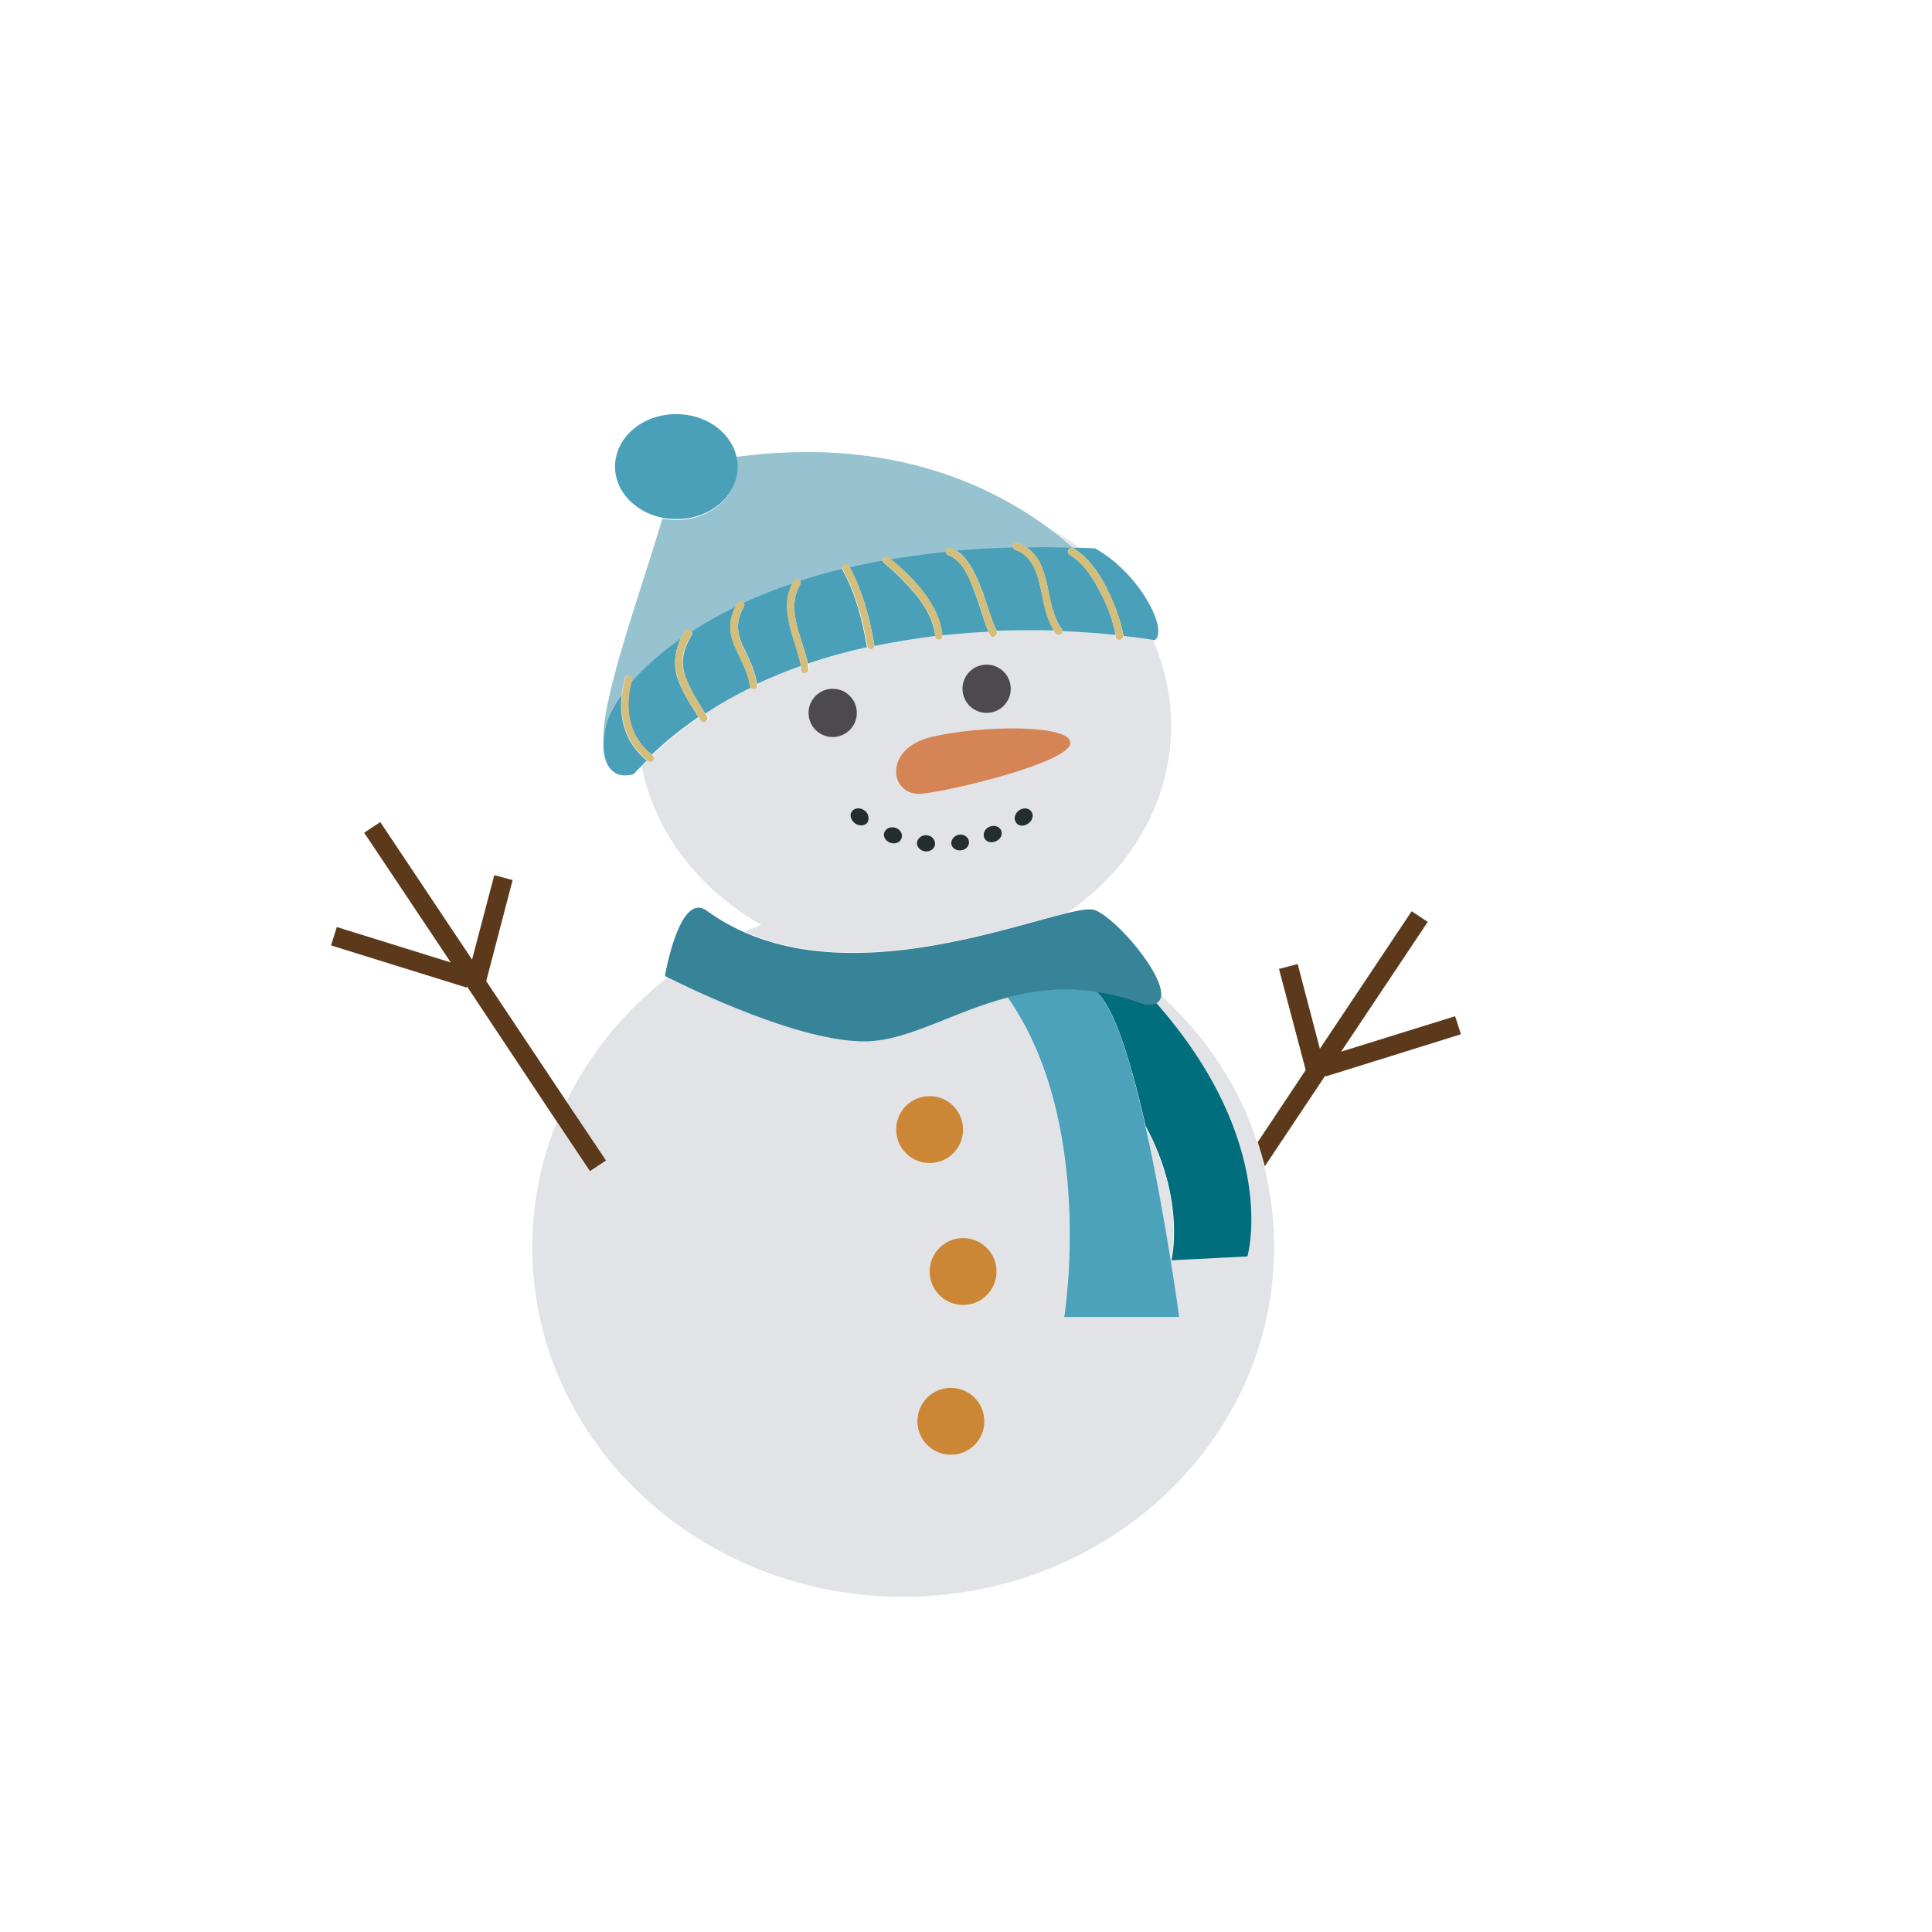 <?xml version="1.0" encoding="utf-8"?>
<!-- Generator: Adobe Illustrator 19.0.0, SVG Export Plug-In . SVG Version: 6.00 Build 0)  -->
<svg version="1.1" id="Layer_1" xmlns="http://www.w3.org/2000/svg" xmlns:xlink="http://www.w3.org/1999/xlink" x="0px" y="0px"
	 viewBox="0 0 600 600" style="enable-background:new 0 0 600 600;" xml:space="preserve">
<style type="text/css">
	.st0{fill:#5B391A;}
	.st1{fill:#E2E3E7;}
	.st2{fill:#006E7D;}
	.st3{fill:#4CA1BB;}
	.st4{fill:#378397;}
	.st5{fill:#CB8736;}
	.st6{fill:#97C2CF;}
	.st7{fill:#4BA0B9;}
	.st8{fill:#D3BF7B;}
	.st9{fill:#D58555;}
	.st10{fill:#4C494F;}
	.st11{fill:#262E2D;}
</style>
<g id="XMLID_18251_">
	<path id="XMLID_17248_" class="st0" d="M451.9,315.6l-35.4,11l26.9-40.3l-5-3.3l-28.5,42.7l-6.9-26.3l-5.8,1.5l8.3,31.4l-14.9,22.4
		c0.8,2.5,1.5,4.9,2.2,7.5l18.8-28.2l0.1,0.3l42-13.1L451.9,315.6z"/>
	<path id="XMLID_18300_" class="st1" d="M360.5,309.1c-0.1,1.1-0.6,1.9-1.6,2.4c38.6,43.7,28.3,78.7,28.3,78.7l-23.6,1.2
		c0,0,4.6-18.4-8-41.7c6.3,28,10.5,59.3,10.5,59.3h-35.7c0,0,9.8-60.1-17.6-99.3c-16.9,4.5-30.5,13.4-43.8,13.6
		c-20.6,0.4-54.9-16.4-61.6-19.8c-13.4,10.4-24.2,23.6-31.5,38.6l12.1,18.2l-5,3.3l-10.1-15.1c-4.9,12.1-7.6,25.1-7.6,38.8
		c0,60,51.6,108.6,115.2,108.6s115.2-48.6,115.2-108.6c0-8.7-1.1-17.1-3.1-25.2c-0.6-2.5-1.4-5-2.2-7.5
		C384.7,337.2,374.3,321.6,360.5,309.1z M278.3,350.8c0-5.8,4.7-10.4,10.4-10.4c5.8,0,10.4,4.7,10.4,10.4c0,5.8-4.7,10.4-10.4,10.4
		C282.9,361.2,278.3,356.6,278.3,350.8z M295.3,451.8c-5.8,0-10.4-4.7-10.4-10.4c0-5.8,4.7-10.4,10.4-10.4c5.8,0,10.4,4.7,10.4,10.4
		C305.7,447.2,301,451.8,295.3,451.8z M299.1,405.4c-5.8,0-10.4-4.7-10.4-10.4c0-5.8,4.7-10.4,10.4-10.4s10.4,4.7,10.4,10.4
		C309.5,400.7,304.9,405.4,299.1,405.4z"/>
	<path id="XMLID_17243_" class="st1" d="M335.1,170.1c-2.9-2.2-6-4.3-9.2-6.1c2.8,2,5.3,4.1,7.6,6.1
		C333.9,170,334.5,170,335.1,170.1z"/>
	<path id="XMLID_18288_" class="st1" d="M331.6,283.4c19.5-13.4,32.1-34.4,32.1-57.9c0-9.5-2-18.5-5.7-26.8c-1.3-0.2-4.5-0.7-9-1.2
		c0,1.3-2,1.8-2.2,0.4c0-0.2-0.1-0.4-0.1-0.7c-4.5-0.5-10.1-0.9-16.5-1.2c0,0.9-1.5,1.5-2.2,0.5c-0.2-0.2-0.3-0.4-0.4-0.6
		c-5.5-0.2-11.5-0.2-17.9,0.1c0,0,0,0,0,0c0.6,1.3-1.4,2.5-2,1.2c-0.2-0.4-0.3-0.7-0.5-1.1c-4.6,0.2-9.5,0.6-14.4,1.1
		c0,0.1,0,0.2,0,0.3c0.1,1.5-2.2,1.5-2.3,0c0,0,0-0.1,0-0.1c-6.2,0.7-12.5,1.7-18.9,3.1c-0.1,1.1-1.7,1.5-2.1,0.5
		c-6.1,1.4-12.3,3-18.4,5.1c0.1,0.5,0.2,1,0.3,1.4c0.2,1.4-2,2.1-2.2,0.6c-0.1-0.4-0.1-0.9-0.2-1.3c-4.6,1.6-9.2,3.5-13.7,5.6
		c0,0.2,0,0.3,0.1,0.5c0.1,1.3-1.6,1.4-2.1,0.5c-4.8,2.4-9.6,5-14.1,8c0.2,0.4,0.5,0.8,0.7,1.1c0.8,1.3-1.2,2.4-2,1.2
		c-0.2-0.3-0.4-0.7-0.6-1c-5.1,3.5-9.9,7.4-14.5,11.7c0.1,0.1,0.1,0.1,0.2,0.2c1.2,0.9-0.5,2.5-1.6,1.6c-0.1-0.1-0.1-0.1-0.2-0.2
		c-0.6,0.6-1.3,1.3-1.9,1.9c4,20.7,17.9,38.4,37.1,49.3c-1.7,0.7-3.4,1.4-5.1,2.1C266.1,305,312.1,288,331.6,283.4z M287.4,264.3
		c-1.7-0.2-2.8-1.5-2.5-2.9c0.3-1.3,1.6-2.2,3.1-2.1c1.4,0.2,2.6,1.3,2.5,2.7C290.4,263.4,289,264.5,287.4,264.3z M298.5,264.2
		c-1.6,0.2-3.1-0.8-3.1-2.2c-0.1-1.4,1-2.5,2.5-2.7c1.4-0.2,2.8,0.6,3.1,2C301.3,262.6,300.2,263.9,298.5,264.2z M309.3,261.3
		c-1.6,0.6-3.2,0-3.6-1.3c-0.4-1.3,0.4-2.7,1.8-3.3c1.4-0.5,2.9-0.1,3.5,1.1C311.6,259.1,310.8,260.7,309.3,261.3z M319.3,255.7
		c-1.4,1-3.2,0.8-3.9-0.3c-0.7-1.2-0.3-2.8,0.9-3.7c1.2-0.9,2.9-0.9,3.8,0.1C321.1,252.9,320.7,254.6,319.3,255.7z M306.4,206.4
		c4.1,0,7.5,3.4,7.5,7.5c0,4.1-3.4,7.5-7.5,7.5c-4.1,0-7.5-3.4-7.5-7.5C298.9,209.8,302.2,206.4,306.4,206.4z M289.4,228.8
		c15.6-3.5,43.2-3.8,42.9,2c-0.3,5.9-35.8,14.6-46,15.7C276.2,247.6,273.9,232.3,289.4,228.8z M274.6,258.2c0.6-1.2,2.1-1.7,3.5-1.2
		c1.4,0.5,2.2,1.9,1.8,3.2c-0.4,1.3-2,2-3.6,1.4C274.8,261.1,274.1,259.5,274.6,258.2z M258.6,228.9c-4.1,0-7.5-3.4-7.5-7.5
		c0-4.1,3.4-7.5,7.5-7.5c4.1,0,7.5,3.4,7.5,7.5C266.1,225.6,262.7,228.9,258.6,228.9z M264.6,251.8c0.9-1,2.6-1,3.8-0.1
		c1.2,0.9,1.7,2.5,0.9,3.7c-0.7,1.2-2.5,1.4-3.9,0.3C264.1,254.6,263.7,252.9,264.6,251.8z"/>
	<path id="XMLID_17232_" class="st2" d="M355.7,311.9c-5.4-2-10.5-3.3-15.3-4c5.7,4.8,11,22.5,15.4,41.8c12.6,23.3,8,41.7,8,41.7
		l23.6-1.2c0,0,10.2-35-28.3-78.7C358.2,311.9,357.1,312,355.7,311.9z"/>
	<path id="XMLID_17231_" class="st3" d="M340.4,307.9L340.4,307.9c-10.2-1.5-19.2-0.4-27.5,1.8c27.4,39.1,17.6,99.3,17.6,99.3h35.7
		c0,0-4.2-31.3-10.5-59.3C351.4,330.4,346,312.7,340.4,307.9z"/>
	<path id="XMLID_17230_" class="st4" d="M269.1,323.4c13.3-0.3,26.9-9.2,43.8-13.6c8.3-2.2,17.3-3.3,27.5-1.8h0
		c4.8,0.7,9.9,2,15.3,4c1.4,0.1,2.5,0,3.3-0.4c1-0.5,1.5-1.3,1.6-2.4c0.7-6.8-13.7-23.7-20.4-26.5c-1.4-0.6-4.4-0.2-8.5,0.8
		c-19.5,4.6-65.5,21.6-100.6,6c-4.1-1.8-8.1-4.1-11.8-6.8c-8.4-5.7-12.8,20.4-12.8,20.4s0.4,0.2,1.2,0.6
		C214.2,306.9,248.5,323.8,269.1,323.4z"/>
	<circle id="XMLID_17229_" class="st5" cx="288.7" cy="350.8" r="10.4"/>
	<circle id="XMLID_17228_" class="st5" cx="299.1" cy="394.9" r="10.4"/>
	<circle id="XMLID_17227_" class="st5" cx="295.3" cy="441.4" r="10.4"/>
	<polygon id="XMLID_17226_" class="st0" points="188.2,360.4 176,342.2 151,304.7 159.2,273.3 153.5,271.8 146.6,298 118.1,255.3 
		113.1,258.6 140,298.9 104.6,287.9 102.8,293.6 144.9,306.7 145,306.3 173.1,348.6 183.2,363.7 	"/>
	<path id="XMLID_17225_" class="st6" d="M193.1,215.7c0.2-1.7,0.5-3.3,0.9-5c0.4-1.4,2.6-0.8,2.2,0.6c-0.1,0.2-0.1,0.5-0.2,0.7
		c3.6-4.1,8.6-8.9,15.4-13.6c0.4-0.8,0.8-1.6,1.3-2.3c0.5-0.9,1.6-0.6,2,0.1c4-2.6,8.6-5.2,13.7-7.7c0.2-0.3,0.4-0.7,0.6-1
		c0.5-0.8,1.4-0.6,1.9-0.1c4.6-2.1,9.7-4.2,15.2-6c0.1-0.3,0.3-0.6,0.5-0.8c0.5-0.9,1.6-0.6,2,0c4.1-1.3,8.4-2.5,13-3.7
		c-0.5-1.2,1.4-2.2,2-1c0.1,0.1,0.2,0.3,0.2,0.4c3.3-0.8,6.7-1.5,10.2-2.1c0-0.8,1.1-1.6,2-0.9c0.2,0.2,0.4,0.3,0.6,0.5
		c5.4-0.9,11.1-1.7,17.1-2.3c-0.1-0.7,0.5-1.5,1.4-1.2c0.7,0.2,1.3,0.5,1.9,0.9c5.6-0.5,11.4-0.8,17.6-1c-0.3-0.8,0.3-1.9,1.3-1.6
		c1.1,0.4,2.1,0.9,2.9,1.5c4.7-0.1,9.6-0.1,14.6,0.1c-2.3-2-4.8-4.1-7.6-6.1c-19.6-14.5-51.1-28.4-97.2-22.2
		c0.2,1.1,0.4,2.1,0.4,3.3c0,9-8.5,16.3-19,16.3c-1.5,0-2.9-0.2-4.3-0.4c-6.7,22.8-19.4,56.9-18.3,70c0-2.5,0.5-5.2,1.4-7.8
		C189.3,221.5,190.7,218.9,193.1,215.7z"/>
	<path id="XMLID_17224_" class="st7" d="M193.1,215.7c-2.4,3.3-3.7,5.9-4.3,7.5c-0.9,2.7-1.3,5.4-1.4,7.8c-0.1,6.5,2.9,11.3,9.4,9.4
		c0.7-0.8,1.4-1.5,2.2-2.3c0.6-0.6,1.2-1.3,1.9-1.9C194.3,230.9,192.2,223.4,193.1,215.7z"/>
	<path id="XMLID_17223_" class="st7" d="M261.6,176.9c0-0.1-0.1-0.1-0.1-0.2c-4.6,1.1-9,2.3-13,3.7c0.2,0.3,0.2,0.7,0,1.1
		c-4.6,7.9,0.7,16.5,2.4,24.6c6.1-2.1,12.3-3.8,18.4-5.1c0-0.1-0.1-0.1-0.1-0.2C267.8,192.5,265.7,184.3,261.6,176.9z"/>
	<path id="XMLID_17222_" class="st7" d="M227.8,199.7c-1.5-4-1.2-7.7,0.7-11.3c-5.2,2.5-9.7,5.1-13.7,7.7c0.2,0.3,0.2,0.7,0,1.1
		c-2.4,4-3.6,8.2-2,12.7c1.4,4.2,3.9,7.9,6.2,11.7c4.6-3,9.3-5.7,14.1-8c-0.1-0.1-0.1-0.3-0.2-0.5
		C232.3,208.1,229.5,204.2,227.8,199.7z"/>
	<path id="XMLID_17221_" class="st7" d="M246.1,181.2c-5.6,1.9-10.6,3.9-15.2,6c0.3,0.3,0.4,0.8,0.1,1.3c-2.6,4.4-2.2,8.3,0,12.7
		c1.8,3.7,3.5,7.2,4.1,11.2c4.5-2.1,9.1-4,13.7-5.6C247.1,198.3,241.8,189.6,246.1,181.2z"/>
	<path id="XMLID_17220_" class="st7" d="M294.5,172.4c-0.5-0.2-0.7-0.6-0.8-1c-6,0.6-11.7,1.4-17.1,2.3c7,5.8,15.2,14.1,16,23.6
		c4.9-0.5,9.8-0.9,14.4-1.1c-1.6-3.8-2.6-7.8-4.1-11.7C301.4,180.3,299.1,174,294.5,172.4z"/>
	<path id="XMLID_17219_" class="st7" d="M274.5,174.8c-0.3-0.2-0.4-0.5-0.4-0.7c-3.5,0.6-6.9,1.3-10.2,2.1c4,7.5,6.2,15.6,7.6,24
		c0,0.1,0,0.3,0,0.4c6.4-1.3,12.7-2.3,18.9-3.1c-0.4-4.9-3.2-9.4-6.2-13.1C281.2,180.9,278,177.7,274.5,174.8z"/>
	<path id="XMLID_17218_" class="st7" d="M315.3,170.7c-0.4-0.1-0.6-0.4-0.7-0.7c-6.1,0.2-12,0.5-17.6,1c3.6,2.2,5.6,6.7,7.2,10.4
		c2,4.7,3.1,9.8,5.3,14.5c6.4-0.2,12.4-0.2,17.9-0.1c-2.6-3.9-3.2-8.6-4.2-13.1C322.1,177.8,320.6,172.6,315.3,170.7z"/>
	<path id="XMLID_17217_" class="st7" d="M211.4,198.3c-6.8,4.8-11.8,9.5-15.4,13.6c-2.1,8.5-0.7,16.9,6.4,22.5
		c4.6-4.4,9.4-8.2,14.5-11.7c-2.6-4.2-5.7-8.7-6.9-13.5C209.2,205.4,209.8,201.8,211.4,198.3z"/>
	<path id="XMLID_17216_" class="st7" d="M318.8,170c8.1,5.4,5.4,18,11,25.4c0.2,0.2,0.2,0.4,0.2,0.6c6.4,0.3,12,0.7,16.5,1.2
		c-0.9-4.6-2.6-9.2-4.8-13.3c-2.3-4.4-5.1-9-9.5-11.6c-1.3-0.8-0.1-2.7,1.2-2c4.6,2.8,7.9,7.6,10.3,12.4c2.3,4.6,4.2,9.5,5.2,14.6
		c0,0.1,0,0.1,0,0.2c4.6,0.5,7.7,1,9,1.2c0.5,0.1,0.7,0.1,0.7,0.1c4.3-2.6-4-20.3-18.5-28.5c-1.7-0.1-3.4-0.1-5.1-0.2
		c-0.6,0-1.1,0-1.7,0C328.4,169.9,323.5,169.9,318.8,170z"/>
	<path id="XMLID_17215_" class="st7" d="M229.1,145c0-1.1-0.1-2.2-0.4-3.3c-1.8-7.5-9.4-13.1-18.7-13.1c-10.5,0-19,7.3-19,16.3
		c0,7.7,6.3,14.2,14.7,15.9c1.4,0.3,2.8,0.4,4.3,0.4C220.5,161.3,229.1,154,229.1,145z"/>
	<path id="XMLID_17214_" class="st8" d="M343.7,182.7c-2.4-4.7-5.6-9.6-10.3-12.4c-1.3-0.8-2.4,1.2-1.2,2c4.3,2.6,7.2,7.2,9.5,11.6
		c2.2,4.2,3.9,8.7,4.8,13.3c0,0.2,0.1,0.4,0.1,0.7c0.3,1.4,2.3,0.9,2.2-0.4c0-0.1,0-0.1,0-0.2C348,192.1,346,187.2,343.7,182.7z"/>
	<path id="XMLID_17213_" class="st8" d="M318.8,170c-0.9-0.6-1.8-1.1-2.9-1.5c-1-0.4-1.6,0.8-1.3,1.6c0.1,0.3,0.3,0.5,0.7,0.7
		c5.3,1.9,6.8,7.1,7.9,12.1c1,4.5,1.6,9.2,4.2,13.1c0.1,0.2,0.3,0.4,0.4,0.6c0.7,1,2.2,0.4,2.2-0.5c0-0.2-0.1-0.4-0.2-0.6
		C324.3,187.9,326.9,175.3,318.8,170z"/>
	<path id="XMLID_17212_" class="st8" d="M276.7,173.6c-0.2-0.2-0.4-0.3-0.6-0.5c-0.9-0.7-2,0.1-2,0.9c0,0.2,0.1,0.5,0.4,0.7
		c3.5,2.9,6.8,6.1,9.7,9.6c3,3.7,5.9,8.2,6.2,13.1c0,0,0,0.1,0,0.1c0.1,1.5,2.4,1.5,2.3,0c0-0.1,0-0.2,0-0.3
		C291.8,187.7,283.7,179.4,276.7,173.6z"/>
	<path id="XMLID_17211_" class="st8" d="M248.5,181.5c0.2-0.4,0.2-0.8,0-1.1c-0.4-0.6-1.5-0.9-2,0c-0.2,0.3-0.3,0.6-0.5,0.8
		c-4.3,8.4,1,17.1,2.7,25.7c0.1,0.4,0.2,0.9,0.2,1.3c0.2,1.5,2.4,0.8,2.2-0.6c-0.1-0.5-0.2-1-0.3-1.4
		C249.3,198,243.9,189.3,248.5,181.5z"/>
	<path id="XMLID_17210_" class="st8" d="M231,188.5c0.3-0.5,0.2-0.9-0.1-1.3c-0.5-0.5-1.4-0.7-1.9,0.1c-0.2,0.3-0.4,0.7-0.6,1
		c-1.9,3.7-2.2,7.4-0.7,11.3c1.7,4.5,4.5,8.4,5.1,13.3c0,0.2,0.1,0.3,0.2,0.5c0.6,0.9,2.3,0.8,2.1-0.5c0-0.2,0-0.3-0.1-0.5
		c-0.6-4.1-2.3-7.6-4.1-11.2C228.8,196.8,228.4,192.9,231,188.5z"/>
	<path id="XMLID_17209_" class="st8" d="M214.7,197.2c0.2-0.4,0.2-0.8,0-1.1c-0.4-0.7-1.5-1-2-0.1c-0.5,0.8-0.9,1.5-1.3,2.3
		c-1.6,3.4-2.2,7-1.3,10.9c1.2,4.9,4.2,9.3,6.9,13.5c0.2,0.3,0.4,0.7,0.6,1c0.8,1.3,2.7,0.1,2-1.2c-0.2-0.4-0.5-0.8-0.7-1.1
		c-2.3-3.8-4.8-7.5-6.2-11.7C211.1,205.3,212.2,201.1,214.7,197.2z"/>
	<path id="XMLID_17208_" class="st8" d="M196.1,212c0.1-0.2,0.1-0.5,0.2-0.7c0.4-1.4-1.8-2-2.2-0.6c-0.4,1.7-0.8,3.3-0.9,5
		c-0.9,7.7,1.3,15.2,7.8,20.4c0.1,0.1,0.1,0.1,0.2,0.2c1.2,0.9,2.8-0.7,1.6-1.6c-0.1,0-0.1-0.1-0.2-0.2
		C195.4,228.8,194,220.4,196.1,212z"/>
	<path id="XMLID_17207_" class="st8" d="M297,171.1c-0.6-0.4-1.2-0.7-1.9-0.9c-0.9-0.3-1.5,0.5-1.4,1.2c0,0.4,0.3,0.8,0.8,1
		c4.6,1.6,6.8,8,8.4,12c1.5,3.8,2.5,7.9,4.1,11.7c0.1,0.4,0.3,0.7,0.5,1.1c0.6,1.3,2.6,0.2,2-1.2c0,0,0,0,0,0
		c-2.1-4.7-3.3-9.8-5.3-14.5C302.6,177.7,300.6,173.3,297,171.1z"/>
	<path id="XMLID_17206_" class="st8" d="M271.5,200.1c-1.5-8.3-3.6-16.5-7.6-24c-0.1-0.1-0.2-0.3-0.2-0.4c-0.7-1.2-2.5-0.2-2,1
		c0,0.1,0,0.1,0.1,0.2c4,7.4,6.2,15.6,7.6,23.9c0,0.1,0,0.2,0.1,0.2c0.4,1,2,0.6,2.1-0.5C271.5,200.4,271.5,200.3,271.5,200.1z"/>
	<path id="XMLID_17205_" class="st9" d="M286.4,246.5c10.2-1.1,45.7-9.8,46-15.7c0.3-5.9-27.4-5.6-42.9-2
		C273.9,232.3,276.2,247.6,286.4,246.5z"/>
	<circle id="XMLID_17204_" class="st10" cx="306.4" cy="213.9" r="7.5"/>
	<circle id="XMLID_17203_" class="st10" cx="258.6" cy="221.4" r="7.5"/>
	<path id="XMLID_17202_" class="st11" d="M265.5,255.7c1.4,1,3.2,0.8,3.9-0.3c0.7-1.2,0.3-2.8-0.9-3.7c-1.2-0.9-2.9-0.9-3.8,0.1
		C263.7,252.9,264.1,254.6,265.5,255.7z"/>
	<path id="XMLID_17201_" class="st11" d="M287.9,259.4c-1.4-0.2-2.8,0.7-3.1,2.1c-0.3,1.3,0.9,2.7,2.5,2.9c1.7,0.2,3-0.9,3.1-2.2
		C290.5,260.7,289.3,259.5,287.9,259.4z"/>
	<path id="XMLID_17200_" class="st11" d="M276.4,261.7c1.6,0.6,3.2-0.1,3.6-1.4c0.4-1.3-0.4-2.7-1.8-3.2c-1.4-0.5-2.9,0-3.5,1.2
		C274.1,259.5,274.8,261.1,276.4,261.7z"/>
	<path id="XMLID_17199_" class="st11" d="M297.9,259.2c-1.4,0.2-2.5,1.4-2.5,2.7c0.1,1.4,1.5,2.4,3.1,2.2c1.6-0.2,2.7-1.6,2.4-2.9
		C300.7,259.9,299.3,259,297.9,259.2z"/>
	<path id="XMLID_17198_" class="st11" d="M316.4,251.7c-1.2,0.9-1.7,2.5-0.9,3.7c0.7,1.2,2.5,1.4,3.9,0.3c1.4-1,1.7-2.8,0.8-3.8
		C319.3,250.8,317.6,250.8,316.4,251.7z"/>
	<path id="XMLID_17197_" class="st11" d="M307.4,256.7c-1.4,0.5-2.2,2-1.8,3.3c0.4,1.3,2,2,3.6,1.3c1.6-0.6,2.3-2.2,1.7-3.5
		C310.3,256.6,308.8,256.2,307.4,256.7z"/>
</g>
</svg>
